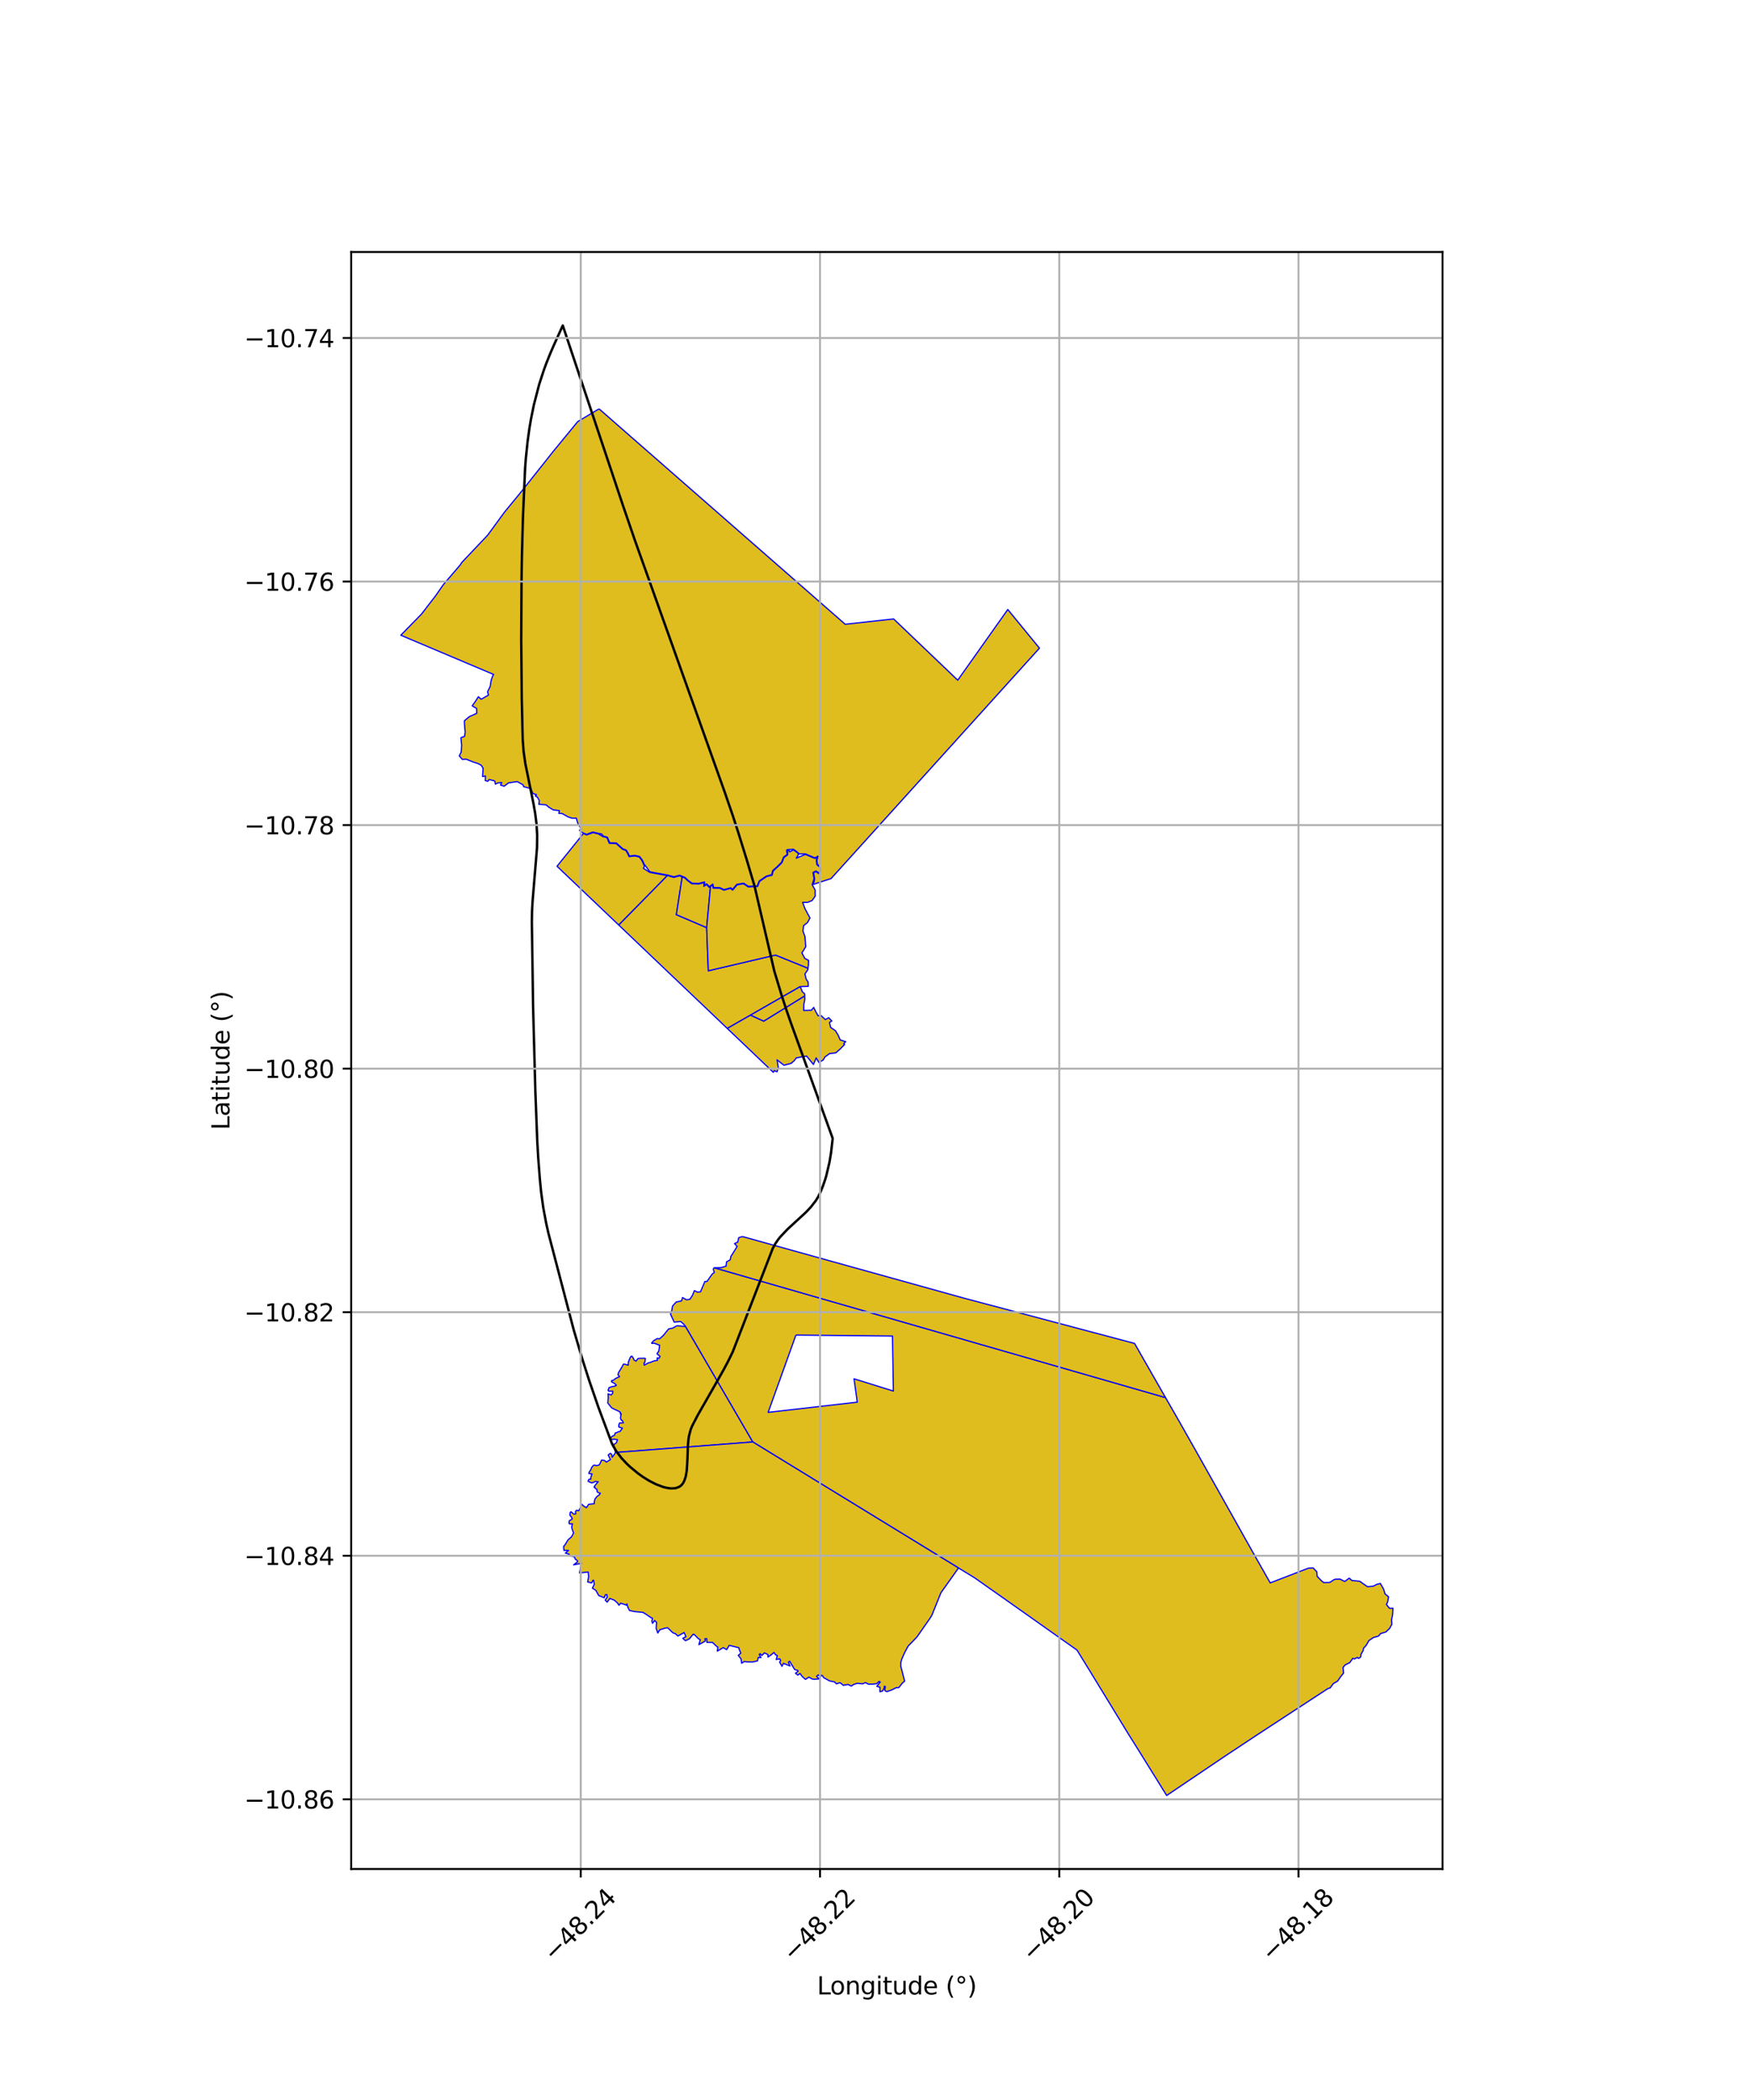 <?xml version="1.0" encoding="utf-8" standalone="no"?>
<!DOCTYPE svg PUBLIC "-//W3C//DTD SVG 1.1//EN"
  "http://www.w3.org/Graphics/SVG/1.1/DTD/svg11.dtd">
<svg xmlns:xlink="http://www.w3.org/1999/xlink" width="720pt" height="864pt" viewBox="0 0 720 864" xmlns="http://www.w3.org/2000/svg" version="1.1">
 <defs>
  <style type="text/css">*{stroke-linejoin: round; stroke-linecap: butt}</style>
 </defs>
 <g id="figure_1">
  <g id="patch_1">
   <path d="M 0 864 
L 720 864 
L 720 0 
L 0 0 
z
" style="fill: #ffffff"/>
  </g>
  <g id="axes_1">
   <g id="patch_2">
    <path d="M 144.494 768.96 
L 593.506 768.96 
L 593.506 103.68 
L 144.494 103.68 
z
" style="fill: #ffffff"/>
   </g>
   <g id="PatchCollection_1">
    <path d="M 278.486 545.443 
L 282.058 545.749 
L 309.736 593.271 
L 253.751 597.556 
L 253.245 597.595 
L 252.65 595.328 
L 252.557 594.287 
L 253.574 593.654 
L 254.032 592.34 
L 252.735 592.127 
L 252.053 592.268 
L 251.235 592.101 
L 251.096 591.817 
L 251.558 591.22 
L 251.915 590.907 
L 252.854 590.488 
L 253.111 589.565 
L 253.693 589.466 
L 254.214 589.116 
L 255.015 588.992 
L 256.089 587.608 
L 254.609 587.105 
L 254.593 586.331 
L 254.705 585.887 
L 254.948 585.449 
L 256.485 585.404 
L 255.96 584.334 
L 255.585 584.277 
L 255.266 583.438 
L 255.583 581.656 
L 255.22 581.715 
L 255.248 581.055 
L 254.231 580.451 
L 253.029 579.925 
L 251.689 579.25 
L 250.911 578.316 
L 250.057 577.231 
L 250.245 575.075 
L 250.172 573.458 
L 251.384 573.938 
L 252.065 573.259 
L 252.112 572.373 
L 250.451 572.382 
L 250.185 571.956 
L 250.594 570.901 
L 252.051 570.422 
L 252.757 570.369 
L 253.589 569.955 
L 253.074 569.452 
L 253.06 569.334 
L 252.183 568.812 
L 251.65 568.567 
L 251.585 568.052 
L 252.393 567.846 
L 253.168 567.217 
L 253.945 566.818 
L 254.909 566.381 
L 254.258 565.671 
L 254.462 564.757 
L 255.282 563.443 
L 256.001 562.197 
L 256.512 561.205 
L 257.338 561.355 
L 258.466 561.684 
L 258.495 560.481 
L 258.876 559.543 
L 259.249 558.591 
L 259.713 557.979 
L 260.03 557.986 
L 260.548 558.768 
L 260.861 559.536 
L 261.679 560.023 
L 262.13 559.396 
L 262.469 558.96 
L 263.028 558.867 
L 265.103 558.822 
L 265.487 558.899 
L 265.486 559.193 
L 265.352 560 
L 265.408 560.373 
L 264.953 560.833 
L 265.102 561.68 
L 266.569 560.815 
L 267.781 560.448 
L 269.062 559.93 
L 270.509 559.662 
L 270.367 558.946 
L 270.404 558.655 
L 271.156 558.849 
L 271.557 558.012 
L 270.371 557.087 
L 270.32 556.912 
L 271.027 555.94 
L 271.247 554.603 
L 271.391 553.457 
L 270.651 553.201 
L 269.131 552.624 
L 268.203 552.725 
L 268.112 552.546 
L 268.887 551.636 
L 270.473 550.7 
L 271.354 550.855 
L 272.945 549.401 
L 275.1 546.747 
L 276.766 546.428 
L 278.486 545.443 
" clip-path="url(#p95b662f495)" style="fill: #e0bd1f; stroke: #0000ff; stroke-width: 0.5"/>
    <path d="M 246.474 168.214 
L 347.737 256.84 
L 367.668 254.65 
L 394.039 279.847 
L 414.633 250.767 
L 427.66 266.671 
L 341.939 361.458 
L 334.393 363.943 
L 335.009 362.674 
L 335.15 361.527 
L 334.733 359.092 
L 335.727 358.599 
L 336.768 359.388 
L 337.547 358.68 
L 337.543 356.729 
L 336.27 355.582 
L 336.1 353.958 
L 336.543 352.258 
L 335.258 352.945 
L 331.337 351.295 
L 328.924 351.301 
L 328.295 350.876 
L 327.95 350.487 
L 326.492 349.429 
L 324.507 349.529 
L 323.996 349.539 
L 323.598 349.831 
L 323.907 351.544 
L 322.387 352.638 
L 321.541 354.78 
L 319.655 356.645 
L 317.91 358.2 
L 317.49 359.888 
L 315.304 360.447 
L 312.34 362.46 
L 311.531 364.517 
L 310.18 364.547 
L 307.936 364.677 
L 305.953 363.373 
L 303.168 363.833 
L 301.389 365.915 
L 300.629 365.265 
L 297.88 366.013 
L 296.15 365.204 
L 293.601 365.175 
L 293.278 363.73 
L 291.83 364.789 
L 290.748 363.655 
L 289.833 364.227 
L 289.892 362.855 
L 287.445 363.464 
L 284.705 363.371 
L 282.976 362.105 
L 281.942 361.061 
L 279.606 360.095 
L 277.235 360.742 
L 274.776 360.037 
L 269.407 359.079 
L 267.366 358.691 
L 265.519 356.15 
L 265.382 355.984 
L 265.172 355.878 
L 264.336 353.987 
L 263.157 352.388 
L 261.254 351.94 
L 258.938 352.19 
L 258.522 351.222 
L 257.614 349.687 
L 256.279 349.247 
L 253.585 346.838 
L 250.847 346.744 
L 249.876 344.427 
L 248.192 344.004 
L 247.582 343.141 
L 246.304 342.901 
L 243.902 342.308 
L 241.314 343.297 
L 239.723 342.604 
L 238.414 341.624 
L 239.206 341.03 
L 237.851 339.111 
L 237.086 336.6 
L 235.302 336.624 
L 233.649 336.059 
L 231.297 334.727 
L 229.903 334.627 
L 230.149 333.533 
L 227.617 333.207 
L 225.795 332.104 
L 224.669 331.138 
L 221.671 330.9 
L 221.919 329.478 
L 221.111 327.986 
L 220.247 327.458 
L 220.744 326.975 
L 219.246 326.456 
L 218.414 324.449 
L 215.466 323.671 
L 215.167 322.879 
L 213.638 322.036 
L 212.706 321.569 
L 209.227 322.099 
L 207.422 323.471 
L 205.941 322.991 
L 206.431 321.968 
L 204.716 322.149 
L 203.806 322.622 
L 203.613 321.427 
L 203.131 321.151 
L 202.565 321.066 
L 201.285 320.707 
L 200.703 321.429 
L 199.659 321.157 
L 199.715 319.267 
L 198.544 319.484 
L 198.661 317.665 
L 198.765 316.075 
L 198.008 314.873 
L 196.773 314.202 
L 194.499 313.437 
L 191.819 312.36 
L 190.206 312.44 
L 188.955 310.994 
L 189.77 309.363 
L 189.941 306.629 
L 189.77 304.828 
L 189.643 303.499 
L 191.134 302.957 
L 191.384 301.159 
L 191.126 298.321 
L 191.055 296.555 
L 193.111 294.837 
L 196.15 293.477 
L 196.102 291.499 
L 194.283 290.4 
L 195.524 288.664 
L 196.813 286.655 
L 197.967 287.689 
L 200.983 285.974 
L 200.573 284.644 
L 201.666 282.443 
L 202.055 280 
L 202.623 278.268 
L 203.096 277.499 
L 164.903 261.352 
L 173.416 252.643 
L 179.18 245.171 
L 182.367 240.581 
L 189.397 232.374 
L 189.963 231.45 
L 200.67 220.141 
L 207.634 210.62 
L 214.501 202.262 
L 227.462 185.916 
L 237.71 173.445 
L 246.474 168.214 
" clip-path="url(#p95b662f495)" style="fill: #e0bd1f; stroke: #0000ff; stroke-width: 0.5"/>
    <path d="M 243.995 342.564 
L 246.256 343.122 
L 248.057 344.203 
L 249.714 344.619 
L 250.695 346.966 
L 253.496 347.062 
L 256.165 349.447 
L 257.464 349.876 
L 258.321 351.325 
L 258.797 352.432 
L 261.24 352.169 
L 263.025 352.59 
L 264.141 354.101 
L 264.99 356.022 
L 265.236 356.215 
L 264.73 357.245 
L 267.28 358.905 
L 269.366 359.302 
L 274.725 360.258 
L 274.581 360.24 
L 254.575 380.592 
L 229.17 356.407 
L 240.054 342.906 
L 241.32 343.535 
L 243.995 342.564 
" clip-path="url(#p95b662f495)" style="fill: #e0bd1f; stroke: #0000ff; stroke-width: 0.5"/>
    <path d="M 274.581 360.24 
L 277.234 360.977 
L 279.591 360.333 
L 280.675 360.782 
L 278.269 376.316 
L 290.74 381.646 
L 291.421 399.411 
L 319.068 392.932 
L 332.438 398.357 
L 332.379 398.918 
L 331.169 400.741 
L 331.667 402.851 
L 332.487 404.045 
L 332.531 405.821 
L 329.235 405.92 
L 329.225 405.925 
L 308.789 417.645 
L 299.22 423.128 
L 254.575 380.592 
L 274.581 360.24 
" clip-path="url(#p95b662f495)" style="fill: #e0bd1f; stroke: #0000ff; stroke-width: 0.5"/>
    <path d="M 280.675 360.782 
L 281.815 361.253 
L 282.829 362.276 
L 284.628 363.595 
L 287.469 363.691 
L 289.654 363.147 
L 289.591 364.646 
L 290.712 363.945 
L 291.803 365.089 
L 292.319 364.715 
L 290.74 381.646 
L 278.269 376.316 
L 280.675 360.782 
" clip-path="url(#p95b662f495)" style="fill: #e0bd1f; stroke: #0000ff; stroke-width: 0.5"/>
    <path d="M 326.424 349.659 
L 327.812 350.666 
L 328.633 351.351 
L 327.619 353.067 
L 331.337 351.54 
L 335.271 353.195 
L 336.196 352.7 
L 335.873 353.941 
L 336.055 355.693 
L 337.318 356.83 
L 337.321 358.58 
L 336.754 359.094 
L 335.752 358.335 
L 334.483 358.964 
L 334.919 361.512 
L 334.149 363.967 
L 335.366 366.191 
L 335.388 368.721 
L 334.098 370.533 
L 332.205 371.282 
L 330.216 371.273 
L 331.272 374.016 
L 333.246 377.695 
L 332.24 379.548 
L 330.617 380.841 
L 330.361 383.107 
L 331.179 385.318 
L 331.504 389.494 
L 329.922 392.07 
L 331.155 394.346 
L 332.657 395.12 
L 332.605 396.932 
L 332.438 398.357 
L 319.068 392.932 
L 291.421 399.411 
L 290.74 381.646 
L 292.319 364.715 
L 293.135 364.114 
L 293.42 365.399 
L 296.099 365.43 
L 297.859 366.252 
L 300.574 365.514 
L 301.414 366.234 
L 303.284 364.043 
L 305.904 363.611 
L 307.875 364.908 
L 310.189 364.773 
L 311.685 364.741 
L 312.523 362.607 
L 315.398 360.656 
L 317.676 360.074 
L 318.111 358.322 
L 319.81 356.811 
L 321.732 354.908 
L 322.571 352.783 
L 324.071 351.706 
L 324.082 349.908 
L 324.548 349.753 
L 324.889 350.505 
L 326.424 349.659 
" clip-path="url(#p95b662f495)" style="fill: #e0bd1f; stroke: #0000ff; stroke-width: 0.5"/>
    <path d="M 331.08 409.735 
L 331.12 411.201 
L 330.721 413.225 
L 330.681 415.734 
L 333.815 415.645 
L 334.796 414.489 
L 335.513 416 
L 336.561 417.904 
L 337.811 417.836 
L 339.567 419.489 
L 340.952 418.712 
L 342.24 420.062 
L 341.275 420.661 
L 341.736 422.691 
L 343.697 424.041 
L 344.798 425.817 
L 345.676 427.85 
L 347.944 428.578 
L 347.134 429.339 
L 347.486 429.733 
L 345.644 431.623 
L 343.853 433.188 
L 341.286 433.483 
L 339.392 434.885 
L 338.672 436.132 
L 336.9 437.127 
L 335.806 435.235 
L 334.674 437.96 
L 331.864 434.504 
L 329.571 434.881 
L 327.612 435.272 
L 326.756 436.398 
L 325.515 437.48 
L 322.548 438.291 
L 319.698 436.039 
L 320.214 439.197 
L 319.707 440.969 
L 318.571 440.481 
L 318.165 441.186 
L 299.22 423.128 
L 308.789 417.645 
L 314.214 420.124 
L 331.08 409.735 
" clip-path="url(#p95b662f495)" style="fill: #e0bd1f; stroke: #0000ff; stroke-width: 0.5"/>
    <path d="M 329.225 405.925 
L 330.134 408.076 
L 331.064 408.884 
L 331.08 409.735 
L 314.214 420.124 
L 308.789 417.645 
L 329.225 405.925 
" clip-path="url(#p95b662f495)" style="fill: #e0bd1f; stroke: #0000ff; stroke-width: 0.5"/>
    <path d="M 293.764 521.561 
L 293.982 521.624 
L 479.535 575.012 
L 484.979 584.492 
L 492.773 598.258 
L 515.302 638.371 
L 522.604 651.247 
L 537.997 645.309 
L 538.312 645.188 
L 540.268 645.092 
L 541.794 646.723 
L 541.91 648.543 
L 543.482 650.177 
L 544.575 651.105 
L 547.112 651.055 
L 548.787 649.95 
L 549.457 649.737 
L 551.33 649.691 
L 553.249 650.665 
L 555.145 649.281 
L 556.217 650.276 
L 558.207 650.43 
L 559.488 650.597 
L 560.701 651.481 
L 562.623 652.813 
L 564.925 652.619 
L 566.539 651.816 
L 567.924 651.486 
L 569.196 653.688 
L 569.843 655.751 
L 571.306 657.002 
L 570.877 659.244 
L 570.404 660.098 
L 571.654 661.685 
L 573.097 661.678 
L 572.953 664.408 
L 572.512 666.495 
L 572.669 668.241 
L 571.758 669.917 
L 570.196 671.443 
L 568 672.116 
L 567.178 673.129 
L 565.043 673.743 
L 563.236 674.959 
L 562.101 676.925 
L 560.962 678.181 
L 560.875 679.025 
L 559.974 680.609 
L 559.806 681.782 
L 558.95 682.314 
L 558.423 681.912 
L 557.293 682.541 
L 556.574 682.292 
L 555.339 684.026 
L 553.386 685.039 
L 552.552 686.079 
L 552.796 688.319 
L 551.394 690.097 
L 550.362 691.623 
L 548.549 692.702 
L 547.22 694.501 
L 546.441 694.664 
L 517.04 713.888 
L 504.201 722.391 
L 480 738.72 
L 469.599 721.965 
L 467.009 717.812 
L 464.378 713.629 
L 449.423 689.17 
L 448.904 688.315 
L 443.11 678.891 
L 422.573 664.378 
L 418.101 661.217 
L 400.992 649.162 
L 394.364 645.108 
L 309.736 593.271 
L 282.058 545.749 
L 281.432 544.944 
L 280.068 543.714 
L 277.391 543.974 
L 275.871 540.662 
L 276.438 539.041 
L 276.696 537.361 
L 278.214 535.687 
L 280.412 535.215 
L 280.802 533.844 
L 282.414 534.747 
L 283.845 534.576 
L 284.954 532.848 
L 285.683 530.984 
L 286.95 531.622 
L 288.203 531.496 
L 289.054 529.498 
L 290.018 527.231 
L 290.86 527.249 
L 292.025 525.582 
L 293.009 524.213 
L 293.891 523.513 
L 293.466 522.215 
L 293.764 521.561 
M 327.46 549.289 
L 316.03 581.088 
L 352.712 576.884 
L 351.367 567.277 
L 367.562 572.321 
L 367.19 549.682 
L 327.46 549.289 
" clip-path="url(#p95b662f495)" style="fill: #e0bd1f; stroke: #0000ff; stroke-width: 0.5"/>
    <path d="M 309.736 593.271 
L 394.364 645.108 
L 387.133 655.284 
L 383.408 664.529 
L 382.763 665.614 
L 377.24 673.53 
L 373.628 677.252 
L 372.124 680.073 
L 371.101 682.364 
L 370.609 684.02 
L 370.578 685.393 
L 372.144 691.458 
L 372.195 691.661 
L 372.073 691.765 
L 371.263 692.462 
L 369.801 694.32 
L 368.736 694.347 
L 366.888 695.288 
L 364.849 696.007 
L 364.039 695.542 
L 364.229 693.874 
L 363.843 693.753 
L 363.764 694.575 
L 363.018 695.807 
L 362.035 696.042 
L 362.041 694.144 
L 360.758 693.833 
L 362.171 691.995 
L 361.639 691.797 
L 360.719 692.719 
L 359.246 692.888 
L 358.413 692.892 
L 357.3 692.926 
L 356.099 692.272 
L 354.827 692.801 
L 352.69 692.547 
L 351.139 693.086 
L 350.251 693.704 
L 348.927 693.04 
L 347.432 693.279 
L 346.994 693.432 
L 346.43 692.916 
L 345.598 692.301 
L 344.135 692.795 
L 343.36 691.995 
L 341.297 691.573 
L 339.695 690.678 
L 338.85 690.205 
L 338.452 689.483 
L 337.895 689.236 
L 337.566 689.925 
L 336.643 689.095 
L 335.975 689.679 
L 337.027 690.776 
L 334.838 690.897 
L 334.163 690.797 
L 332.825 690.02 
L 331.384 690.951 
L 330.055 689.756 
L 329.183 688.534 
L 328.219 689.188 
L 327.278 688.425 
L 328.367 687.625 
L 328.227 687.26 
L 326.971 686.912 
L 324.889 683.487 
L 324.368 683.841 
L 325.031 685.438 
L 322.344 684.345 
L 321.718 685.586 
L 320.776 683.851 
L 321.188 683.141 
L 320.805 682.488 
L 319.372 682.771 
L 319.815 681.146 
L 319.031 680.776 
L 318.451 679.867 
L 317.39 680.764 
L 315.959 681.776 
L 315.968 680.762 
L 314.503 680.022 
L 313.484 681.123 
L 312.731 680.385 
L 312.374 680.705 
L 313.1 682.012 
L 311.982 681.911 
L 311.637 683.348 
L 309.607 683.805 
L 307.507 683.781 
L 306.279 683.582 
L 305.13 684.3 
L 304.874 682.505 
L 303.752 681.064 
L 304.795 680.158 
L 304.308 679.037 
L 303.935 677.915 
L 300.043 676.946 
L 298.963 678.719 
L 297.565 677.897 
L 295.132 679.302 
L 295.355 677.71 
L 294.513 677.067 
L 293.148 675.752 
L 290.845 675.726 
L 290.752 674.195 
L 290.049 674.217 
L 290.182 675.183 
L 287.536 676.667 
L 288.104 674.63 
L 287.274 674.146 
L 285.64 672.466 
L 285.168 672.373 
L 283.648 674.258 
L 282.013 675.031 
L 280.922 674.049 
L 282.214 673.393 
L 281.458 671.661 
L 278.899 673.104 
L 277.961 672.21 
L 276.826 671.758 
L 274.676 669.701 
L 273.519 669.897 
L 271.406 670.575 
L 270.651 671.868 
L 269.952 669.963 
L 270.133 667.48 
L 269.341 666.733 
L 268.455 667.875 
L 268.171 666.962 
L 268.455 665.792 
L 267.758 665.495 
L 265.82 664.172 
L 264.559 663.387 
L 260.91 663.028 
L 259.002 662.609 
L 258.343 661.31 
L 257.904 659.878 
L 257.806 660.425 
L 255.375 659.595 
L 254.664 660.424 
L 253.983 659.45 
L 252.777 658.381 
L 250.911 657.656 
L 249.797 659.18 
L 248.999 658.322 
L 249.829 657.113 
L 249.696 656.08 
L 249.034 656.158 
L 248.612 657.365 
L 246.341 656.463 
L 245.132 654.317 
L 243.73 653.426 
L 244.482 651.859 
L 244.253 650.205 
L 243.992 650.15 
L 243.37 651.285 
L 241.772 650.855 
L 242.171 648.702 
L 241.987 646.78 
L 238.423 647.147 
L 238.861 644.855 
L 239.181 643.192 
L 235.992 643.836 
L 237.641 642.541 
L 237.478 641.992 
L 236.755 641.559 
L 236.28 640.511 
L 234.294 640.125 
L 234.097 639.404 
L 232.608 638.981 
L 233.919 637.867 
L 232.004 637.863 
L 231.906 636.171 
L 232.375 635.73 
L 233.691 633.55 
L 235.148 632.284 
L 236.007 630.69 
L 235.606 629.755 
L 235.189 628.391 
L 235.515 626.942 
L 234.35 626.977 
L 234.104 626.686 
L 234.206 625.693 
L 235.434 624.962 
L 235.207 624.281 
L 234.479 623.393 
L 234.563 622.333 
L 234.926 621.978 
L 236.135 622.958 
L 236.892 622.82 
L 236.771 621.85 
L 237.196 621.363 
L 238.088 621.579 
L 239.146 619.657 
L 239.006 619.143 
L 239.466 618.958 
L 240.103 619.605 
L 241.262 620.319 
L 242.207 618.907 
L 243.052 618.811 
L 244.484 618.659 
L 244.565 617.473 
L 244.896 616.596 
L 245.551 615.753 
L 246.546 615.013 
L 246.997 614.377 
L 246.077 614.052 
L 245.666 613.739 
L 245.562 612.705 
L 244.907 612.398 
L 244.754 611.883 
L 244.416 611.91 
L 244.493 611.631 
L 245.033 610.867 
L 245.966 609.787 
L 246.136 609.661 
L 244.948 609.501 
L 243.645 610.115 
L 243.022 609.95 
L 241.944 609.443 
L 242.26 608.659 
L 243.049 608.559 
L 243.121 607.694 
L 243.593 606.434 
L 242.338 606.296 
L 242.282 606.095 
L 242.447 605.567 
L 243.097 604.683 
L 243.424 603.759 
L 243.968 603.107 
L 244.327 602.802 
L 245.59 602.974 
L 246.47 602.761 
L 246.873 602.098 
L 247.428 600.89 
L 247.51 600.716 
L 248.72 600.878 
L 249.48 601.566 
L 250.567 600.865 
L 251.168 600.512 
L 250.728 599.663 
L 250.251 598.674 
L 250.52 598.373 
L 251.086 597.957 
L 251.581 598.24 
L 251.876 599.573 
L 252.524 598.707 
L 253.245 597.595 
L 253.751 597.556 
L 309.736 593.271 
" clip-path="url(#p95b662f495)" style="fill: #e0bd1f; stroke: #0000ff; stroke-width: 0.5"/>
    <path d="M 305.426 508.736 
L 396.75 534.139 
L 466.787 552.72 
L 470.962 560.025 
L 479.535 575.012 
L 293.982 521.624 
L 296.641 521.551 
L 298.712 520.925 
L 298.922 519.169 
L 300.421 518.322 
L 300.719 516.929 
L 301.955 514.968 
L 303.279 512.814 
L 302.197 511.652 
L 303.529 511.035 
L 303.923 509.225 
L 305.426 508.736 
" clip-path="url(#p95b662f495)" style="fill: #e0bd1f; stroke: #0000ff; stroke-width: 0.5"/>
   </g>
   <g id="PatchCollection_2">
    <path d="M 277.391 612.343 
L 275.907 612.369 
L 274.365 612.161 
L 272.826 611.777 
L 269.864 610.656 
L 267.155 609.274 
L 264.678 607.749 
L 262.542 606.237 
L 259.2 603.475 
L 257.926 602.271 
L 255.87 600.092 
L 253.595 597.16 
L 251.973 594.343 
L 251.579 593.423 
L 246.152 578.854 
L 242.389 567.913 
L 239.743 559.675 
L 236.063 547.233 
L 225.605 507.275 
L 224.692 503.144 
L 223.522 496.908 
L 222.654 490.612 
L 222.138 485.44 
L 221.438 476.383 
L 221.049 469.586 
L 220.265 449.178 
L 219.329 414.255 
L 218.819 379.329 
L 218.892 374.867 
L 219.106 370.963 
L 220.941 348.788 
L 221.01 343.682 
L 220.724 338.87 
L 220.164 334.52 
L 219.503 330.723 
L 216.129 314.126 
L 215.413 309.123 
L 215.052 304.096 
L 214.676 287.774 
L 214.435 263.259 
L 214.568 238.741 
L 214.74 228.368 
L 215.157 212.81 
L 216.043 192.637 
L 216.348 188.605 
L 217.077 181.57 
L 217.806 176.314 
L 218.468 172.383 
L 219.66 166.509 
L 221.817 158.205 
L 223.705 152.395 
L 224.702 149.668 
L 226.31 145.625 
L 228.046 141.631 
L 231.538 133.92 
L 256.444 208.395 
L 261.23 222.345 
L 298.167 325.9 
L 301.455 335.473 
L 303.804 342.693 
L 307.178 353.572 
L 310.419 364.492 
L 318.568 399.536 
L 321.493 409.208 
L 323.498 415.386 
L 325.634 421.519 
L 342.585 468.348 
L 342.518 469.06 
L 341.915 474.243 
L 341.265 478.179 
L 339.957 483.742 
L 339.424 485.513 
L 338.505 488.152 
L 337.432 490.767 
L 336.568 492.482 
L 335.631 493.995 
L 333.666 496.546 
L 331.661 498.69 
L 324.059 505.685 
L 321.017 508.899 
L 320.144 509.999 
L 318.96 511.733 
L 317.953 513.586 
L 301.462 556.197 
L 299.565 560.073 
L 297.786 563.431 
L 294.5 569.253 
L 287.049 582.271 
L 284.79 586.64 
L 284.219 587.994 
L 283.504 590.654 
L 283.293 591.927 
L 283.039 594.388 
L 282.829 600.423 
L 282.541 605.165 
L 282.111 607.539 
L 281.54 609.228 
L 281.079 610.13 
L 280.599 610.793 
L 280.05 611.319 
L 279.445 611.724 
L 278.106 612.225 
L 277.391 612.343 
L 277.391 612.343 
" clip-path="url(#p95b662f495)" style="fill: none; stroke: #000000"/>
   </g>
   <g id="matplotlib.axis_1">
    <g id="xtick_1">
     <g id="line2d_1">
      <path d="M 238.944 768.96 
L 238.944 103.68 
" clip-path="url(#p95b662f495)" style="fill: none; stroke: #b0b0b0; stroke-width: 0.8; stroke-linecap: square"/>
     </g>
     <g id="line2d_2">
      <defs>
       <path id="m87857a6747" d="M 0 0 
L 0 3.5 
" style="stroke: #000000; stroke-width: 0.8"/>
      </defs>
      <g>
       <use xlink:href="#m87857a6747" x="238.944" y="768.96" style="stroke: #000000; stroke-width: 0.8"/>
      </g>
     </g>
     <g id="text_1">
      <!-- −48.24 -->
      <g transform="translate(227.81 807.501) rotate(-45) scale(0.1 -0.1)">
       <defs>
        <path id="DejaVuSans-2212" d="M 678 2272 
L 4684 2272 
L 4684 1741 
L 678 1741 
L 678 2272 
z
" transform="scale(0.016)"/>
        <path id="DejaVuSans-34" d="M 2419 4116 
L 825 1625 
L 2419 1625 
L 2419 4116 
z
M 2253 4666 
L 3047 4666 
L 3047 1625 
L 3713 1625 
L 3713 1100 
L 3047 1100 
L 3047 0 
L 2419 0 
L 2419 1100 
L 313 1100 
L 313 1709 
L 2253 4666 
z
" transform="scale(0.016)"/>
        <path id="DejaVuSans-38" d="M 2034 2216 
Q 1584 2216 1326 1975 
Q 1069 1734 1069 1313 
Q 1069 891 1326 650 
Q 1584 409 2034 409 
Q 2484 409 2743 651 
Q 3003 894 3003 1313 
Q 3003 1734 2745 1975 
Q 2488 2216 2034 2216 
z
M 1403 2484 
Q 997 2584 770 2862 
Q 544 3141 544 3541 
Q 544 4100 942 4425 
Q 1341 4750 2034 4750 
Q 2731 4750 3128 4425 
Q 3525 4100 3525 3541 
Q 3525 3141 3298 2862 
Q 3072 2584 2669 2484 
Q 3125 2378 3379 2068 
Q 3634 1759 3634 1313 
Q 3634 634 3220 271 
Q 2806 -91 2034 -91 
Q 1263 -91 848 271 
Q 434 634 434 1313 
Q 434 1759 690 2068 
Q 947 2378 1403 2484 
z
M 1172 3481 
Q 1172 3119 1398 2916 
Q 1625 2713 2034 2713 
Q 2441 2713 2670 2916 
Q 2900 3119 2900 3481 
Q 2900 3844 2670 4047 
Q 2441 4250 2034 4250 
Q 1625 4250 1398 4047 
Q 1172 3844 1172 3481 
z
" transform="scale(0.016)"/>
        <path id="DejaVuSans-2e" d="M 684 794 
L 1344 794 
L 1344 0 
L 684 0 
L 684 794 
z
" transform="scale(0.016)"/>
        <path id="DejaVuSans-32" d="M 1228 531 
L 3431 531 
L 3431 0 
L 469 0 
L 469 531 
Q 828 903 1448 1529 
Q 2069 2156 2228 2338 
Q 2531 2678 2651 2914 
Q 2772 3150 2772 3378 
Q 2772 3750 2511 3984 
Q 2250 4219 1831 4219 
Q 1534 4219 1204 4116 
Q 875 4013 500 3803 
L 500 4441 
Q 881 4594 1212 4672 
Q 1544 4750 1819 4750 
Q 2544 4750 2975 4387 
Q 3406 4025 3406 3419 
Q 3406 3131 3298 2873 
Q 3191 2616 2906 2266 
Q 2828 2175 2409 1742 
Q 1991 1309 1228 531 
z
" transform="scale(0.016)"/>
       </defs>
       <use xlink:href="#DejaVuSans-2212"/>
       <use xlink:href="#DejaVuSans-34" transform="translate(83.789 0)"/>
       <use xlink:href="#DejaVuSans-38" transform="translate(147.412 0)"/>
       <use xlink:href="#DejaVuSans-2e" transform="translate(211.035 0)"/>
       <use xlink:href="#DejaVuSans-32" transform="translate(242.822 0)"/>
       <use xlink:href="#DejaVuSans-34" transform="translate(306.445 0)"/>
      </g>
     </g>
    </g>
    <g id="xtick_2">
     <g id="line2d_3">
      <path d="M 337.376 768.96 
L 337.376 103.68 
" clip-path="url(#p95b662f495)" style="fill: none; stroke: #b0b0b0; stroke-width: 0.8; stroke-linecap: square"/>
     </g>
     <g id="line2d_4">
      <g>
       <use xlink:href="#m87857a6747" x="337.376" y="768.96" style="stroke: #000000; stroke-width: 0.8"/>
      </g>
     </g>
     <g id="text_2">
      <!-- −48.22 -->
      <g transform="translate(326.243 807.501) rotate(-45) scale(0.1 -0.1)">
       <use xlink:href="#DejaVuSans-2212"/>
       <use xlink:href="#DejaVuSans-34" transform="translate(83.789 0)"/>
       <use xlink:href="#DejaVuSans-38" transform="translate(147.412 0)"/>
       <use xlink:href="#DejaVuSans-2e" transform="translate(211.035 0)"/>
       <use xlink:href="#DejaVuSans-32" transform="translate(242.822 0)"/>
       <use xlink:href="#DejaVuSans-32" transform="translate(306.445 0)"/>
      </g>
     </g>
    </g>
    <g id="xtick_3">
     <g id="line2d_5">
      <path d="M 435.808 768.96 
L 435.808 103.68 
" clip-path="url(#p95b662f495)" style="fill: none; stroke: #b0b0b0; stroke-width: 0.8; stroke-linecap: square"/>
     </g>
     <g id="line2d_6">
      <g>
       <use xlink:href="#m87857a6747" x="435.808" y="768.96" style="stroke: #000000; stroke-width: 0.8"/>
      </g>
     </g>
     <g id="text_3">
      <!-- −48.20 -->
      <g transform="translate(424.675 807.501) rotate(-45) scale(0.1 -0.1)">
       <defs>
        <path id="DejaVuSans-30" d="M 2034 4250 
Q 1547 4250 1301 3770 
Q 1056 3291 1056 2328 
Q 1056 1369 1301 889 
Q 1547 409 2034 409 
Q 2525 409 2770 889 
Q 3016 1369 3016 2328 
Q 3016 3291 2770 3770 
Q 2525 4250 2034 4250 
z
M 2034 4750 
Q 2819 4750 3233 4129 
Q 3647 3509 3647 2328 
Q 3647 1150 3233 529 
Q 2819 -91 2034 -91 
Q 1250 -91 836 529 
Q 422 1150 422 2328 
Q 422 3509 836 4129 
Q 1250 4750 2034 4750 
z
" transform="scale(0.016)"/>
       </defs>
       <use xlink:href="#DejaVuSans-2212"/>
       <use xlink:href="#DejaVuSans-34" transform="translate(83.789 0)"/>
       <use xlink:href="#DejaVuSans-38" transform="translate(147.412 0)"/>
       <use xlink:href="#DejaVuSans-2e" transform="translate(211.035 0)"/>
       <use xlink:href="#DejaVuSans-32" transform="translate(242.822 0)"/>
       <use xlink:href="#DejaVuSans-30" transform="translate(306.445 0)"/>
      </g>
     </g>
    </g>
    <g id="xtick_4">
     <g id="line2d_7">
      <path d="M 534.241 768.96 
L 534.241 103.68 
" clip-path="url(#p95b662f495)" style="fill: none; stroke: #b0b0b0; stroke-width: 0.8; stroke-linecap: square"/>
     </g>
     <g id="line2d_8">
      <g>
       <use xlink:href="#m87857a6747" x="534.241" y="768.96" style="stroke: #000000; stroke-width: 0.8"/>
      </g>
     </g>
     <g id="text_4">
      <!-- −48.18 -->
      <g transform="translate(523.108 807.501) rotate(-45) scale(0.1 -0.1)">
       <defs>
        <path id="DejaVuSans-31" d="M 794 531 
L 1825 531 
L 1825 4091 
L 703 3866 
L 703 4441 
L 1819 4666 
L 2450 4666 
L 2450 531 
L 3481 531 
L 3481 0 
L 794 0 
L 794 531 
z
" transform="scale(0.016)"/>
       </defs>
       <use xlink:href="#DejaVuSans-2212"/>
       <use xlink:href="#DejaVuSans-34" transform="translate(83.789 0)"/>
       <use xlink:href="#DejaVuSans-38" transform="translate(147.412 0)"/>
       <use xlink:href="#DejaVuSans-2e" transform="translate(211.035 0)"/>
       <use xlink:href="#DejaVuSans-31" transform="translate(242.822 0)"/>
       <use xlink:href="#DejaVuSans-38" transform="translate(306.445 0)"/>
      </g>
     </g>
    </g>
    <g id="text_5">
     <!-- Longitude (°) -->
     <g transform="translate(336.14 820.57) scale(0.1 -0.1)">
      <defs>
       <path id="DejaVuSans-4c" d="M 628 4666 
L 1259 4666 
L 1259 531 
L 3531 531 
L 3531 0 
L 628 0 
L 628 4666 
z
" transform="scale(0.016)"/>
       <path id="DejaVuSans-6f" d="M 1959 3097 
Q 1497 3097 1228 2736 
Q 959 2375 959 1747 
Q 959 1119 1226 758 
Q 1494 397 1959 397 
Q 2419 397 2687 759 
Q 2956 1122 2956 1747 
Q 2956 2369 2687 2733 
Q 2419 3097 1959 3097 
z
M 1959 3584 
Q 2709 3584 3137 3096 
Q 3566 2609 3566 1747 
Q 3566 888 3137 398 
Q 2709 -91 1959 -91 
Q 1206 -91 779 398 
Q 353 888 353 1747 
Q 353 2609 779 3096 
Q 1206 3584 1959 3584 
z
" transform="scale(0.016)"/>
       <path id="DejaVuSans-6e" d="M 3513 2113 
L 3513 0 
L 2938 0 
L 2938 2094 
Q 2938 2591 2744 2837 
Q 2550 3084 2163 3084 
Q 1697 3084 1428 2787 
Q 1159 2491 1159 1978 
L 1159 0 
L 581 0 
L 581 3500 
L 1159 3500 
L 1159 2956 
Q 1366 3272 1645 3428 
Q 1925 3584 2291 3584 
Q 2894 3584 3203 3211 
Q 3513 2838 3513 2113 
z
" transform="scale(0.016)"/>
       <path id="DejaVuSans-67" d="M 2906 1791 
Q 2906 2416 2648 2759 
Q 2391 3103 1925 3103 
Q 1463 3103 1205 2759 
Q 947 2416 947 1791 
Q 947 1169 1205 825 
Q 1463 481 1925 481 
Q 2391 481 2648 825 
Q 2906 1169 2906 1791 
z
M 3481 434 
Q 3481 -459 3084 -895 
Q 2688 -1331 1869 -1331 
Q 1566 -1331 1297 -1286 
Q 1028 -1241 775 -1147 
L 775 -588 
Q 1028 -725 1275 -790 
Q 1522 -856 1778 -856 
Q 2344 -856 2625 -561 
Q 2906 -266 2906 331 
L 2906 616 
Q 2728 306 2450 153 
Q 2172 0 1784 0 
Q 1141 0 747 490 
Q 353 981 353 1791 
Q 353 2603 747 3093 
Q 1141 3584 1784 3584 
Q 2172 3584 2450 3431 
Q 2728 3278 2906 2969 
L 2906 3500 
L 3481 3500 
L 3481 434 
z
" transform="scale(0.016)"/>
       <path id="DejaVuSans-69" d="M 603 3500 
L 1178 3500 
L 1178 0 
L 603 0 
L 603 3500 
z
M 603 4863 
L 1178 4863 
L 1178 4134 
L 603 4134 
L 603 4863 
z
" transform="scale(0.016)"/>
       <path id="DejaVuSans-74" d="M 1172 4494 
L 1172 3500 
L 2356 3500 
L 2356 3053 
L 1172 3053 
L 1172 1153 
Q 1172 725 1289 603 
Q 1406 481 1766 481 
L 2356 481 
L 2356 0 
L 1766 0 
Q 1100 0 847 248 
Q 594 497 594 1153 
L 594 3053 
L 172 3053 
L 172 3500 
L 594 3500 
L 594 4494 
L 1172 4494 
z
" transform="scale(0.016)"/>
       <path id="DejaVuSans-75" d="M 544 1381 
L 544 3500 
L 1119 3500 
L 1119 1403 
Q 1119 906 1312 657 
Q 1506 409 1894 409 
Q 2359 409 2629 706 
Q 2900 1003 2900 1516 
L 2900 3500 
L 3475 3500 
L 3475 0 
L 2900 0 
L 2900 538 
Q 2691 219 2414 64 
Q 2138 -91 1772 -91 
Q 1169 -91 856 284 
Q 544 659 544 1381 
z
M 1991 3584 
L 1991 3584 
z
" transform="scale(0.016)"/>
       <path id="DejaVuSans-64" d="M 2906 2969 
L 2906 4863 
L 3481 4863 
L 3481 0 
L 2906 0 
L 2906 525 
Q 2725 213 2448 61 
Q 2172 -91 1784 -91 
Q 1150 -91 751 415 
Q 353 922 353 1747 
Q 353 2572 751 3078 
Q 1150 3584 1784 3584 
Q 2172 3584 2448 3432 
Q 2725 3281 2906 2969 
z
M 947 1747 
Q 947 1113 1208 752 
Q 1469 391 1925 391 
Q 2381 391 2643 752 
Q 2906 1113 2906 1747 
Q 2906 2381 2643 2742 
Q 2381 3103 1925 3103 
Q 1469 3103 1208 2742 
Q 947 2381 947 1747 
z
" transform="scale(0.016)"/>
       <path id="DejaVuSans-65" d="M 3597 1894 
L 3597 1613 
L 953 1613 
Q 991 1019 1311 708 
Q 1631 397 2203 397 
Q 2534 397 2845 478 
Q 3156 559 3463 722 
L 3463 178 
Q 3153 47 2828 -22 
Q 2503 -91 2169 -91 
Q 1331 -91 842 396 
Q 353 884 353 1716 
Q 353 2575 817 3079 
Q 1281 3584 2069 3584 
Q 2775 3584 3186 3129 
Q 3597 2675 3597 1894 
z
M 3022 2063 
Q 3016 2534 2758 2815 
Q 2500 3097 2075 3097 
Q 1594 3097 1305 2825 
Q 1016 2553 972 2059 
L 3022 2063 
z
" transform="scale(0.016)"/>
       <path id="DejaVuSans-20" transform="scale(0.016)"/>
       <path id="DejaVuSans-28" d="M 1984 4856 
Q 1566 4138 1362 3434 
Q 1159 2731 1159 2009 
Q 1159 1288 1364 580 
Q 1569 -128 1984 -844 
L 1484 -844 
Q 1016 -109 783 600 
Q 550 1309 550 2009 
Q 550 2706 781 3412 
Q 1013 4119 1484 4856 
L 1984 4856 
z
" transform="scale(0.016)"/>
       <path id="DejaVuSans-b0" d="M 1600 4347 
Q 1350 4347 1178 4173 
Q 1006 4000 1006 3750 
Q 1006 3503 1178 3333 
Q 1350 3163 1600 3163 
Q 1850 3163 2022 3333 
Q 2194 3503 2194 3750 
Q 2194 3997 2020 4172 
Q 1847 4347 1600 4347 
z
M 1600 4750 
Q 1800 4750 1984 4673 
Q 2169 4597 2303 4453 
Q 2447 4313 2519 4134 
Q 2591 3956 2591 3750 
Q 2591 3338 2302 3052 
Q 2013 2766 1594 2766 
Q 1172 2766 890 3047 
Q 609 3328 609 3750 
Q 609 4169 896 4459 
Q 1184 4750 1600 4750 
z
" transform="scale(0.016)"/>
       <path id="DejaVuSans-29" d="M 513 4856 
L 1013 4856 
Q 1481 4119 1714 3412 
Q 1947 2706 1947 2009 
Q 1947 1309 1714 600 
Q 1481 -109 1013 -844 
L 513 -844 
Q 928 -128 1133 580 
Q 1338 1288 1338 2009 
Q 1338 2731 1133 3434 
Q 928 4138 513 4856 
z
" transform="scale(0.016)"/>
      </defs>
      <use xlink:href="#DejaVuSans-4c"/>
      <use xlink:href="#DejaVuSans-6f" transform="translate(53.963 0)"/>
      <use xlink:href="#DejaVuSans-6e" transform="translate(115.145 0)"/>
      <use xlink:href="#DejaVuSans-67" transform="translate(178.523 0)"/>
      <use xlink:href="#DejaVuSans-69" transform="translate(242 0)"/>
      <use xlink:href="#DejaVuSans-74" transform="translate(269.783 0)"/>
      <use xlink:href="#DejaVuSans-75" transform="translate(308.992 0)"/>
      <use xlink:href="#DejaVuSans-64" transform="translate(372.371 0)"/>
      <use xlink:href="#DejaVuSans-65" transform="translate(435.848 0)"/>
      <use xlink:href="#DejaVuSans-20" transform="translate(497.371 0)"/>
      <use xlink:href="#DejaVuSans-28" transform="translate(529.158 0)"/>
      <use xlink:href="#DejaVuSans-b0" transform="translate(568.172 0)"/>
      <use xlink:href="#DejaVuSans-29" transform="translate(618.172 0)"/>
     </g>
    </g>
   </g>
   <g id="matplotlib.axis_2">
    <g id="ytick_1">
     <g id="line2d_9">
      <path d="M 144.494 740.283 
L 593.506 740.283 
" clip-path="url(#p95b662f495)" style="fill: none; stroke: #b0b0b0; stroke-width: 0.8; stroke-linecap: square"/>
     </g>
     <g id="line2d_10">
      <defs>
       <path id="md002639c90" d="M 0 0 
L -3.5 0 
" style="stroke: #000000; stroke-width: 0.8"/>
      </defs>
      <g>
       <use xlink:href="#md002639c90" x="144.494" y="740.283" style="stroke: #000000; stroke-width: 0.8"/>
      </g>
     </g>
     <g id="text_6">
      <!-- −10.86 -->
      <g transform="translate(100.486 744.082) scale(0.1 -0.1)">
       <defs>
        <path id="DejaVuSans-36" d="M 2113 2584 
Q 1688 2584 1439 2293 
Q 1191 2003 1191 1497 
Q 1191 994 1439 701 
Q 1688 409 2113 409 
Q 2538 409 2786 701 
Q 3034 994 3034 1497 
Q 3034 2003 2786 2293 
Q 2538 2584 2113 2584 
z
M 3366 4563 
L 3366 3988 
Q 3128 4100 2886 4159 
Q 2644 4219 2406 4219 
Q 1781 4219 1451 3797 
Q 1122 3375 1075 2522 
Q 1259 2794 1537 2939 
Q 1816 3084 2150 3084 
Q 2853 3084 3261 2657 
Q 3669 2231 3669 1497 
Q 3669 778 3244 343 
Q 2819 -91 2113 -91 
Q 1303 -91 875 529 
Q 447 1150 447 2328 
Q 447 3434 972 4092 
Q 1497 4750 2381 4750 
Q 2619 4750 2861 4703 
Q 3103 4656 3366 4563 
z
" transform="scale(0.016)"/>
       </defs>
       <use xlink:href="#DejaVuSans-2212"/>
       <use xlink:href="#DejaVuSans-31" transform="translate(83.789 0)"/>
       <use xlink:href="#DejaVuSans-30" transform="translate(147.412 0)"/>
       <use xlink:href="#DejaVuSans-2e" transform="translate(211.035 0)"/>
       <use xlink:href="#DejaVuSans-38" transform="translate(242.822 0)"/>
       <use xlink:href="#DejaVuSans-36" transform="translate(306.445 0)"/>
      </g>
     </g>
    </g>
    <g id="ytick_2">
     <g id="line2d_11">
      <path d="M 144.494 640.08 
L 593.506 640.08 
" clip-path="url(#p95b662f495)" style="fill: none; stroke: #b0b0b0; stroke-width: 0.8; stroke-linecap: square"/>
     </g>
     <g id="line2d_12">
      <g>
       <use xlink:href="#md002639c90" x="144.494" y="640.08" style="stroke: #000000; stroke-width: 0.8"/>
      </g>
     </g>
     <g id="text_7">
      <!-- −10.84 -->
      <g transform="translate(100.486 643.879) scale(0.1 -0.1)">
       <use xlink:href="#DejaVuSans-2212"/>
       <use xlink:href="#DejaVuSans-31" transform="translate(83.789 0)"/>
       <use xlink:href="#DejaVuSans-30" transform="translate(147.412 0)"/>
       <use xlink:href="#DejaVuSans-2e" transform="translate(211.035 0)"/>
       <use xlink:href="#DejaVuSans-38" transform="translate(242.822 0)"/>
       <use xlink:href="#DejaVuSans-34" transform="translate(306.445 0)"/>
      </g>
     </g>
    </g>
    <g id="ytick_3">
     <g id="line2d_13">
      <path d="M 144.494 539.877 
L 593.506 539.877 
" clip-path="url(#p95b662f495)" style="fill: none; stroke: #b0b0b0; stroke-width: 0.8; stroke-linecap: square"/>
     </g>
     <g id="line2d_14">
      <g>
       <use xlink:href="#md002639c90" x="144.494" y="539.877" style="stroke: #000000; stroke-width: 0.8"/>
      </g>
     </g>
     <g id="text_8">
      <!-- −10.82 -->
      <g transform="translate(100.486 543.676) scale(0.1 -0.1)">
       <use xlink:href="#DejaVuSans-2212"/>
       <use xlink:href="#DejaVuSans-31" transform="translate(83.789 0)"/>
       <use xlink:href="#DejaVuSans-30" transform="translate(147.412 0)"/>
       <use xlink:href="#DejaVuSans-2e" transform="translate(211.035 0)"/>
       <use xlink:href="#DejaVuSans-38" transform="translate(242.822 0)"/>
       <use xlink:href="#DejaVuSans-32" transform="translate(306.445 0)"/>
      </g>
     </g>
    </g>
    <g id="ytick_4">
     <g id="line2d_15">
      <path d="M 144.494 439.674 
L 593.506 439.674 
" clip-path="url(#p95b662f495)" style="fill: none; stroke: #b0b0b0; stroke-width: 0.8; stroke-linecap: square"/>
     </g>
     <g id="line2d_16">
      <g>
       <use xlink:href="#md002639c90" x="144.494" y="439.674" style="stroke: #000000; stroke-width: 0.8"/>
      </g>
     </g>
     <g id="text_9">
      <!-- −10.80 -->
      <g transform="translate(100.486 443.473) scale(0.1 -0.1)">
       <use xlink:href="#DejaVuSans-2212"/>
       <use xlink:href="#DejaVuSans-31" transform="translate(83.789 0)"/>
       <use xlink:href="#DejaVuSans-30" transform="translate(147.412 0)"/>
       <use xlink:href="#DejaVuSans-2e" transform="translate(211.035 0)"/>
       <use xlink:href="#DejaVuSans-38" transform="translate(242.822 0)"/>
       <use xlink:href="#DejaVuSans-30" transform="translate(306.445 0)"/>
      </g>
     </g>
    </g>
    <g id="ytick_5">
     <g id="line2d_17">
      <path d="M 144.494 339.471 
L 593.506 339.471 
" clip-path="url(#p95b662f495)" style="fill: none; stroke: #b0b0b0; stroke-width: 0.8; stroke-linecap: square"/>
     </g>
     <g id="line2d_18">
      <g>
       <use xlink:href="#md002639c90" x="144.494" y="339.471" style="stroke: #000000; stroke-width: 0.8"/>
      </g>
     </g>
     <g id="text_10">
      <!-- −10.78 -->
      <g transform="translate(100.486 343.271) scale(0.1 -0.1)">
       <defs>
        <path id="DejaVuSans-37" d="M 525 4666 
L 3525 4666 
L 3525 4397 
L 1831 0 
L 1172 0 
L 2766 4134 
L 525 4134 
L 525 4666 
z
" transform="scale(0.016)"/>
       </defs>
       <use xlink:href="#DejaVuSans-2212"/>
       <use xlink:href="#DejaVuSans-31" transform="translate(83.789 0)"/>
       <use xlink:href="#DejaVuSans-30" transform="translate(147.412 0)"/>
       <use xlink:href="#DejaVuSans-2e" transform="translate(211.035 0)"/>
       <use xlink:href="#DejaVuSans-37" transform="translate(242.822 0)"/>
       <use xlink:href="#DejaVuSans-38" transform="translate(306.445 0)"/>
      </g>
     </g>
    </g>
    <g id="ytick_6">
     <g id="line2d_19">
      <path d="M 144.494 239.269 
L 593.506 239.269 
" clip-path="url(#p95b662f495)" style="fill: none; stroke: #b0b0b0; stroke-width: 0.8; stroke-linecap: square"/>
     </g>
     <g id="line2d_20">
      <g>
       <use xlink:href="#md002639c90" x="144.494" y="239.269" style="stroke: #000000; stroke-width: 0.8"/>
      </g>
     </g>
     <g id="text_11">
      <!-- −10.76 -->
      <g transform="translate(100.486 243.068) scale(0.1 -0.1)">
       <use xlink:href="#DejaVuSans-2212"/>
       <use xlink:href="#DejaVuSans-31" transform="translate(83.789 0)"/>
       <use xlink:href="#DejaVuSans-30" transform="translate(147.412 0)"/>
       <use xlink:href="#DejaVuSans-2e" transform="translate(211.035 0)"/>
       <use xlink:href="#DejaVuSans-37" transform="translate(242.822 0)"/>
       <use xlink:href="#DejaVuSans-36" transform="translate(306.445 0)"/>
      </g>
     </g>
    </g>
    <g id="ytick_7">
     <g id="line2d_21">
      <path d="M 144.494 139.066 
L 593.506 139.066 
" clip-path="url(#p95b662f495)" style="fill: none; stroke: #b0b0b0; stroke-width: 0.8; stroke-linecap: square"/>
     </g>
     <g id="line2d_22">
      <g>
       <use xlink:href="#md002639c90" x="144.494" y="139.066" style="stroke: #000000; stroke-width: 0.8"/>
      </g>
     </g>
     <g id="text_12">
      <!-- −10.74 -->
      <g transform="translate(100.486 142.865) scale(0.1 -0.1)">
       <use xlink:href="#DejaVuSans-2212"/>
       <use xlink:href="#DejaVuSans-31" transform="translate(83.789 0)"/>
       <use xlink:href="#DejaVuSans-30" transform="translate(147.412 0)"/>
       <use xlink:href="#DejaVuSans-2e" transform="translate(211.035 0)"/>
       <use xlink:href="#DejaVuSans-37" transform="translate(242.822 0)"/>
       <use xlink:href="#DejaVuSans-34" transform="translate(306.445 0)"/>
      </g>
     </g>
    </g>
    <g id="text_13">
     <!-- Latitude (°) -->
     <g transform="translate(94.406 464.89) rotate(-90) scale(0.1 -0.1)">
      <defs>
       <path id="DejaVuSans-61" d="M 2194 1759 
Q 1497 1759 1228 1600 
Q 959 1441 959 1056 
Q 959 750 1161 570 
Q 1363 391 1709 391 
Q 2188 391 2477 730 
Q 2766 1069 2766 1631 
L 2766 1759 
L 2194 1759 
z
M 3341 1997 
L 3341 0 
L 2766 0 
L 2766 531 
Q 2569 213 2275 61 
Q 1981 -91 1556 -91 
Q 1019 -91 701 211 
Q 384 513 384 1019 
Q 384 1609 779 1909 
Q 1175 2209 1959 2209 
L 2766 2209 
L 2766 2266 
Q 2766 2663 2505 2880 
Q 2244 3097 1772 3097 
Q 1472 3097 1187 3025 
Q 903 2953 641 2809 
L 641 3341 
Q 956 3463 1253 3523 
Q 1550 3584 1831 3584 
Q 2591 3584 2966 3190 
Q 3341 2797 3341 1997 
z
" transform="scale(0.016)"/>
      </defs>
      <use xlink:href="#DejaVuSans-4c"/>
      <use xlink:href="#DejaVuSans-61" transform="translate(55.713 0)"/>
      <use xlink:href="#DejaVuSans-74" transform="translate(116.992 0)"/>
      <use xlink:href="#DejaVuSans-69" transform="translate(156.201 0)"/>
      <use xlink:href="#DejaVuSans-74" transform="translate(183.984 0)"/>
      <use xlink:href="#DejaVuSans-75" transform="translate(223.193 0)"/>
      <use xlink:href="#DejaVuSans-64" transform="translate(286.572 0)"/>
      <use xlink:href="#DejaVuSans-65" transform="translate(350.049 0)"/>
      <use xlink:href="#DejaVuSans-20" transform="translate(411.572 0)"/>
      <use xlink:href="#DejaVuSans-28" transform="translate(443.359 0)"/>
      <use xlink:href="#DejaVuSans-b0" transform="translate(482.373 0)"/>
      <use xlink:href="#DejaVuSans-29" transform="translate(532.373 0)"/>
     </g>
    </g>
   </g>
   <g id="patch_3">
    <path d="M 144.494 768.96 
L 144.494 103.68 
" style="fill: none; stroke: #000000; stroke-width: 0.8; stroke-linejoin: miter; stroke-linecap: square"/>
   </g>
   <g id="patch_4">
    <path d="M 593.506 768.96 
L 593.506 103.68 
" style="fill: none; stroke: #000000; stroke-width: 0.8; stroke-linejoin: miter; stroke-linecap: square"/>
   </g>
   <g id="patch_5">
    <path d="M 144.494 768.96 
L 593.506 768.96 
" style="fill: none; stroke: #000000; stroke-width: 0.8; stroke-linejoin: miter; stroke-linecap: square"/>
   </g>
   <g id="patch_6">
    <path d="M 144.494 103.68 
L 593.506 103.68 
" style="fill: none; stroke: #000000; stroke-width: 0.8; stroke-linejoin: miter; stroke-linecap: square"/>
   </g>
   <g id="legend_1">
    <g id="patch_7">
     <path d="M 279.837 941.308 
L 458.163 941.308 
Q 460.163 941.308 460.163 939.308 
L 460.163 909.016 
Q 460.163 907.016 458.163 907.016 
L 279.837 907.016 
Q 277.837 907.016 277.837 909.016 
L 277.837 939.308 
Q 277.837 941.308 279.837 941.308 
z
" style="fill: #ffffff; opacity: 0.8; stroke: #cccccc; stroke-linejoin: miter"/>
    </g>
    <g id="text_14">
     <!-- Legenda -->
     <g transform="translate(343.281 920.134) scale(0.12 -0.12)">
      <use xlink:href="#DejaVuSans-4c"/>
      <use xlink:href="#DejaVuSans-65" transform="translate(53.963 0)"/>
      <use xlink:href="#DejaVuSans-67" transform="translate(115.486 0)"/>
      <use xlink:href="#DejaVuSans-65" transform="translate(178.963 0)"/>
      <use xlink:href="#DejaVuSans-6e" transform="translate(240.486 0)"/>
      <use xlink:href="#DejaVuSans-64" transform="translate(303.865 0)"/>
      <use xlink:href="#DejaVuSans-61" transform="translate(367.342 0)"/>
     </g>
    </g>
    <g id="patch_8">
     <path style="fill: none; stroke: #000000; stroke-linejoin: miter"/>
    </g>
    <g id="text_15">
     <!-- Gleba Federal -->
     <g transform="translate(309.837 935.228) scale(0.1 -0.1)">
      <defs>
       <path id="DejaVuSans-47" d="M 3809 666 
L 3809 1919 
L 2778 1919 
L 2778 2438 
L 4434 2438 
L 4434 434 
Q 4069 175 3628 42 
Q 3188 -91 2688 -91 
Q 1594 -91 976 548 
Q 359 1188 359 2328 
Q 359 3472 976 4111 
Q 1594 4750 2688 4750 
Q 3144 4750 3555 4637 
Q 3966 4525 4313 4306 
L 4313 3634 
Q 3963 3931 3569 4081 
Q 3175 4231 2741 4231 
Q 1884 4231 1454 3753 
Q 1025 3275 1025 2328 
Q 1025 1384 1454 906 
Q 1884 428 2741 428 
Q 3075 428 3337 486 
Q 3600 544 3809 666 
z
" transform="scale(0.016)"/>
       <path id="DejaVuSans-6c" d="M 603 4863 
L 1178 4863 
L 1178 0 
L 603 0 
L 603 4863 
z
" transform="scale(0.016)"/>
       <path id="DejaVuSans-62" d="M 3116 1747 
Q 3116 2381 2855 2742 
Q 2594 3103 2138 3103 
Q 1681 3103 1420 2742 
Q 1159 2381 1159 1747 
Q 1159 1113 1420 752 
Q 1681 391 2138 391 
Q 2594 391 2855 752 
Q 3116 1113 3116 1747 
z
M 1159 2969 
Q 1341 3281 1617 3432 
Q 1894 3584 2278 3584 
Q 2916 3584 3314 3078 
Q 3713 2572 3713 1747 
Q 3713 922 3314 415 
Q 2916 -91 2278 -91 
Q 1894 -91 1617 61 
Q 1341 213 1159 525 
L 1159 0 
L 581 0 
L 581 4863 
L 1159 4863 
L 1159 2969 
z
" transform="scale(0.016)"/>
       <path id="DejaVuSans-46" d="M 628 4666 
L 3309 4666 
L 3309 4134 
L 1259 4134 
L 1259 2759 
L 3109 2759 
L 3109 2228 
L 1259 2228 
L 1259 0 
L 628 0 
L 628 4666 
z
" transform="scale(0.016)"/>
       <path id="DejaVuSans-72" d="M 2631 2963 
Q 2534 3019 2420 3045 
Q 2306 3072 2169 3072 
Q 1681 3072 1420 2755 
Q 1159 2438 1159 1844 
L 1159 0 
L 581 0 
L 581 3500 
L 1159 3500 
L 1159 2956 
Q 1341 3275 1631 3429 
Q 1922 3584 2338 3584 
Q 2397 3584 2469 3576 
Q 2541 3569 2628 3553 
L 2631 2963 
z
" transform="scale(0.016)"/>
      </defs>
      <use xlink:href="#DejaVuSans-47"/>
      <use xlink:href="#DejaVuSans-6c" transform="translate(77.49 0)"/>
      <use xlink:href="#DejaVuSans-65" transform="translate(105.273 0)"/>
      <use xlink:href="#DejaVuSans-62" transform="translate(166.797 0)"/>
      <use xlink:href="#DejaVuSans-61" transform="translate(230.273 0)"/>
      <use xlink:href="#DejaVuSans-20" transform="translate(291.553 0)"/>
      <use xlink:href="#DejaVuSans-46" transform="translate(323.34 0)"/>
      <use xlink:href="#DejaVuSans-65" transform="translate(375.359 0)"/>
      <use xlink:href="#DejaVuSans-64" transform="translate(436.883 0)"/>
      <use xlink:href="#DejaVuSans-65" transform="translate(500.359 0)"/>
      <use xlink:href="#DejaVuSans-72" transform="translate(561.883 0)"/>
      <use xlink:href="#DejaVuSans-61" transform="translate(602.996 0)"/>
      <use xlink:href="#DejaVuSans-6c" transform="translate(664.275 0)"/>
     </g>
    </g>
    <g id="patch_9">
     <path d="M 399.045 935.228 
L 419.045 935.228 
L 419.045 928.228 
L 399.045 928.228 
z
" style="fill: #e0bd1f; opacity: 0.6"/>
    </g>
    <g id="text_16">
     <!-- SIGEF -->
     <g transform="translate(427.045 935.228) scale(0.1 -0.1)">
      <defs>
       <path id="DejaVuSans-53" d="M 3425 4513 
L 3425 3897 
Q 3066 4069 2747 4153 
Q 2428 4238 2131 4238 
Q 1616 4238 1336 4038 
Q 1056 3838 1056 3469 
Q 1056 3159 1242 3001 
Q 1428 2844 1947 2747 
L 2328 2669 
Q 3034 2534 3370 2195 
Q 3706 1856 3706 1288 
Q 3706 609 3251 259 
Q 2797 -91 1919 -91 
Q 1588 -91 1214 -16 
Q 841 59 441 206 
L 441 856 
Q 825 641 1194 531 
Q 1563 422 1919 422 
Q 2459 422 2753 634 
Q 3047 847 3047 1241 
Q 3047 1584 2836 1778 
Q 2625 1972 2144 2069 
L 1759 2144 
Q 1053 2284 737 2584 
Q 422 2884 422 3419 
Q 422 4038 858 4394 
Q 1294 4750 2059 4750 
Q 2388 4750 2728 4690 
Q 3069 4631 3425 4513 
z
" transform="scale(0.016)"/>
       <path id="DejaVuSans-49" d="M 628 4666 
L 1259 4666 
L 1259 0 
L 628 0 
L 628 4666 
z
" transform="scale(0.016)"/>
       <path id="DejaVuSans-45" d="M 628 4666 
L 3578 4666 
L 3578 4134 
L 1259 4134 
L 1259 2753 
L 3481 2753 
L 3481 2222 
L 1259 2222 
L 1259 531 
L 3634 531 
L 3634 0 
L 628 0 
L 628 4666 
z
" transform="scale(0.016)"/>
      </defs>
      <use xlink:href="#DejaVuSans-53"/>
      <use xlink:href="#DejaVuSans-49" transform="translate(63.477 0)"/>
      <use xlink:href="#DejaVuSans-47" transform="translate(92.969 0)"/>
      <use xlink:href="#DejaVuSans-45" transform="translate(170.459 0)"/>
      <use xlink:href="#DejaVuSans-46" transform="translate(233.643 0)"/>
     </g>
    </g>
   </g>
  </g>
 </g>
 <defs>
  <clipPath id="p95b662f495">
   <rect x="144.494" y="103.68" width="449.013" height="665.28"/>
  </clipPath>
 </defs>
</svg>
